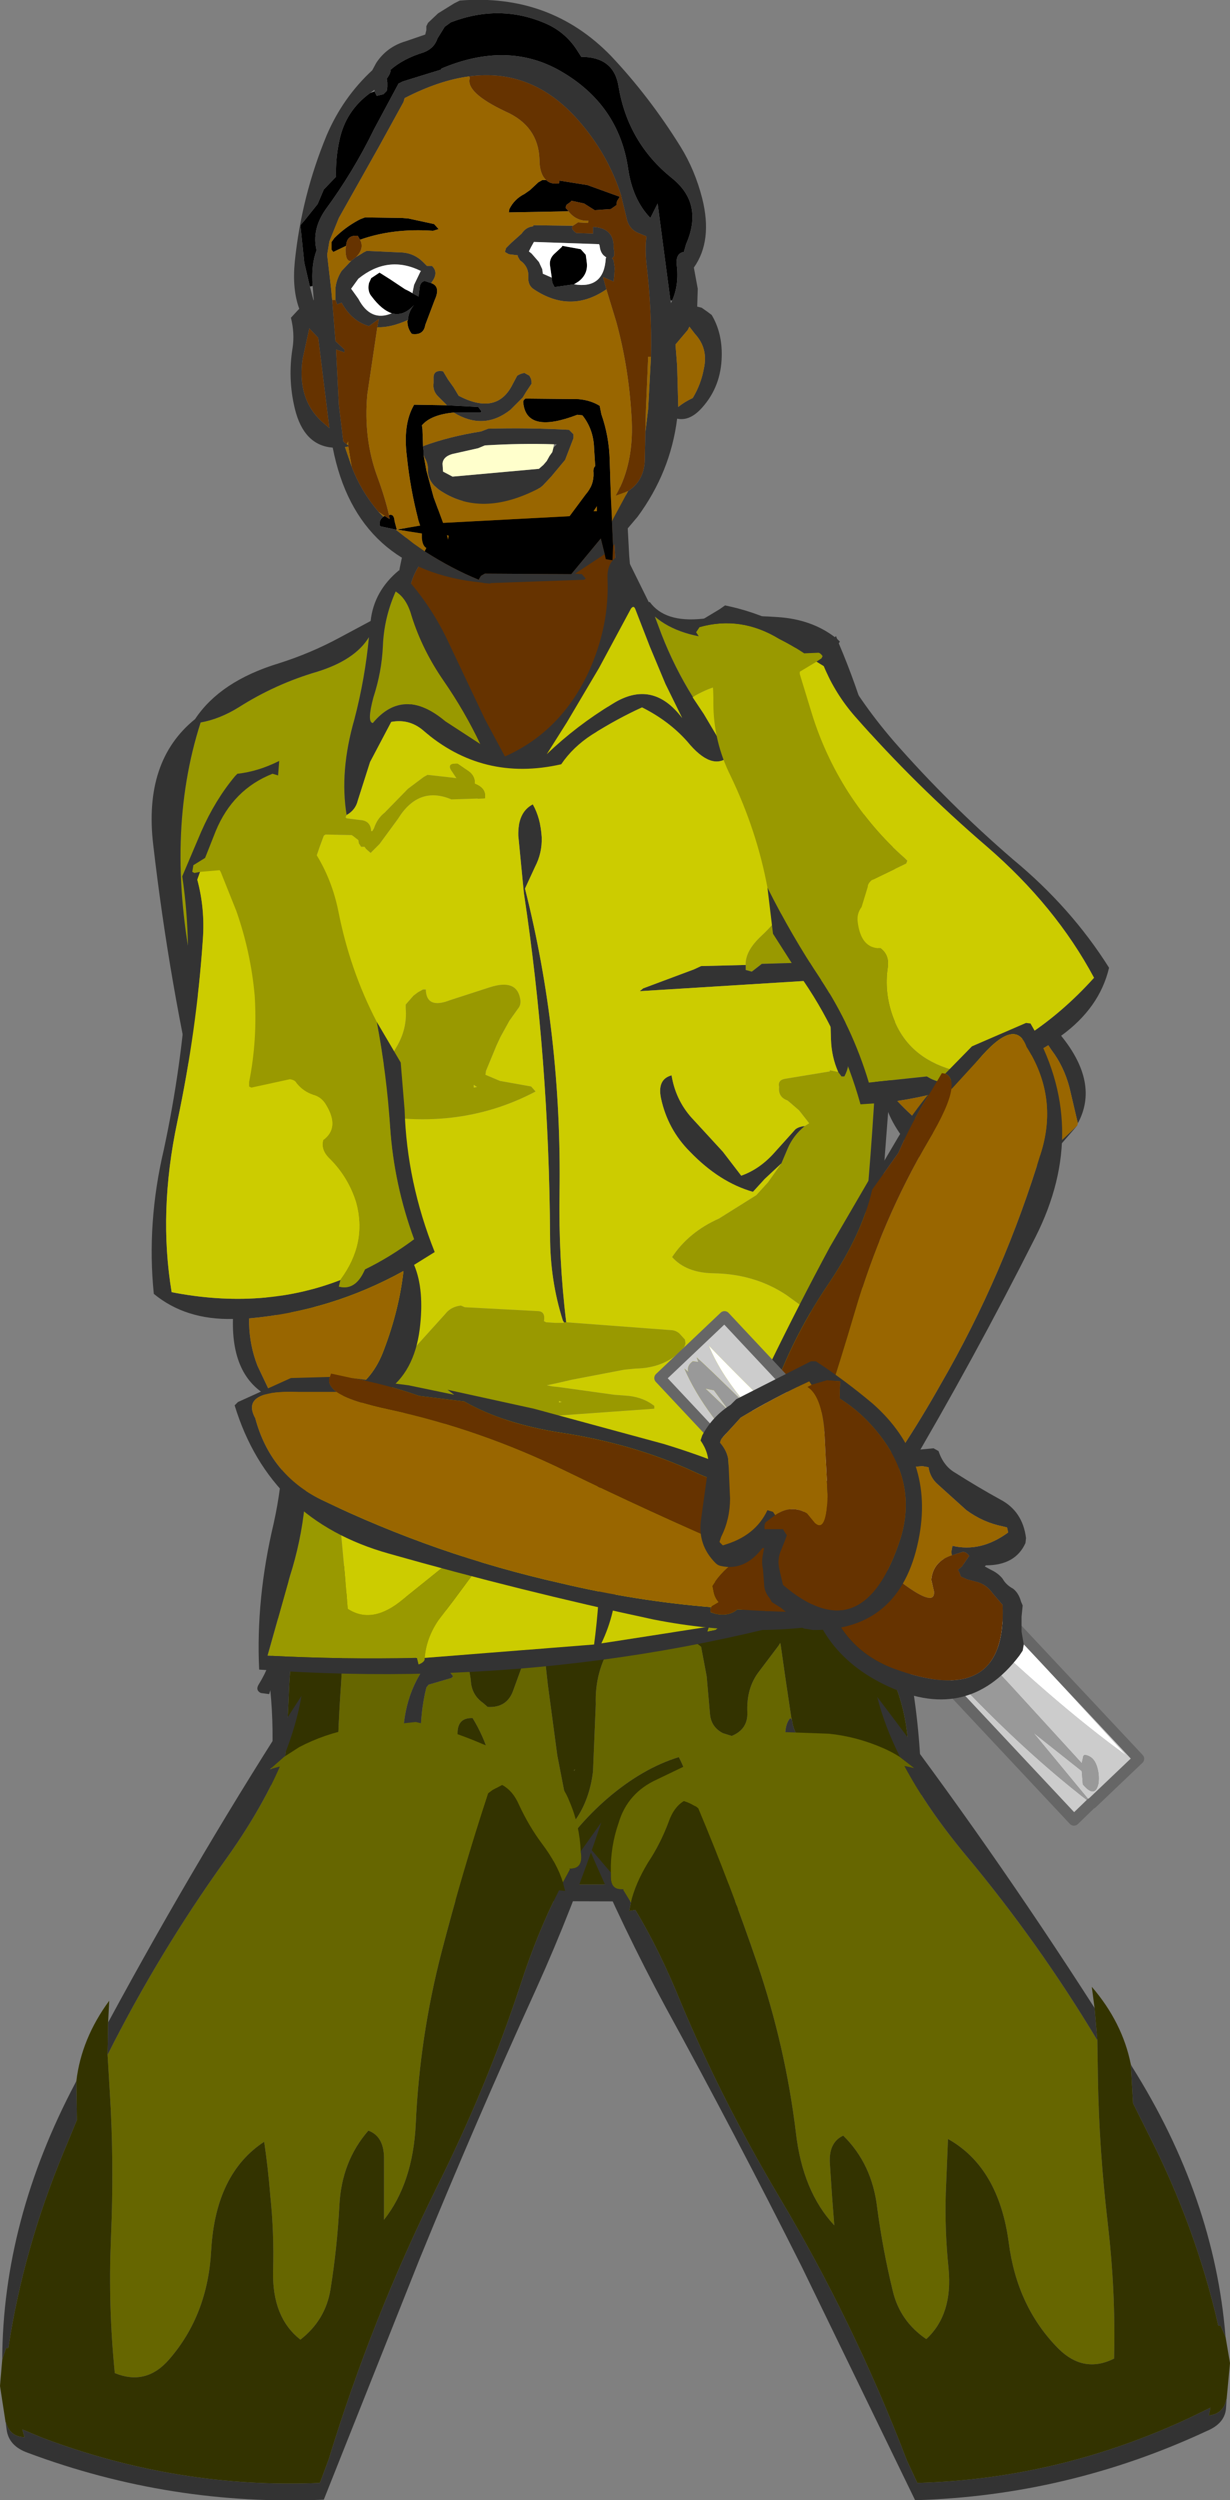 <?xml version="1.0" encoding="UTF-8" standalone="no"?>
<svg xmlns:xlink="http://www.w3.org/1999/xlink" height="224.25px" width="110.35px" xmlns="http://www.w3.org/2000/svg">
  <rect width="100%" height="100%" fill="#808080" stroke="none"/>
  <g transform="matrix(1.0, 0.0, 0.0, 1.0, 46.15, 25.6)">
    <path d="M8.8 19.45 L8.8 19.6 8.95 22.6 9.2 27.1 9.4 30.45 9.35 32.35 5.25 42.05 Q1.3 51.25 -3.95 43.55 -9.15 35.8 -9.2 34.5 L-9.45 32.15 Q-9.8 29.7 -9.45 27.5 -9.1 25.45 -7.75 24.2 -7.05 23.6 -7.35 22.45 -7.7 21.15 -6.05 21.0 L-4.05 20.6 -1.45 19.85 8.8 19.45" fill="#663300" fill-rule="evenodd" stroke="none"/>
    <path d="M10.3 24.25 L10.8 30.25 Q11.0 32.1 10.2 33.7 L5.3 44.75 Q0.5 55.5 -10.4 35.65 L-10.45 35.3 -10.65 29.65 Q-10.7 26.7 -9.95 23.85 -9.6 22.65 -9.65 21.3 L-9.4 21.05 Q-5.7 19.45 -1.8 18.6 L-1.15 18.35 Q4.2 18.15 9.6 18.1 9.75 18.1 9.95 18.25 L10.0 18.65 10.3 24.25 M8.8 19.45 L-1.45 19.85 -4.05 20.6 -6.05 21.0 Q-7.7 21.15 -7.35 22.45 -7.05 23.6 -7.75 24.2 -9.1 25.45 -9.45 27.5 -9.8 29.7 -9.45 32.15 L-9.2 34.5 Q-9.15 35.8 -3.95 43.55 1.3 51.25 5.25 42.05 L9.35 32.35 9.4 30.45 9.2 27.1 8.95 22.6 8.8 19.6 8.8 19.45" fill="#333333" fill-rule="evenodd" stroke="none"/>
    <path d="M-12.55 -17.4 L-12.35 -17.0 -11.75 -17.15 -11.45 -17.45 -11.4 -17.8 -11.4 -18.2 -11.45 -18.55 Q-11.1 -19.0 -11.1 -19.35 -9.95 -20.35 -8.15 -20.9 -7.2 -21.25 -6.9 -22.15 L-6.25 -23.2 -5.7 -23.6 Q-1.25 -25.3 2.9 -23.45 4.55 -22.7 5.55 -21.2 L6.0 -20.5 Q8.95 -20.5 9.35 -17.8 10.2 -12.8 14.1 -9.65 17.0 -7.35 15.4 -3.7 L15.2 -3.0 Q14.5 -2.9 14.55 -1.95 14.8 -0.1 14.15 1.35 L14.0 1.35 12.85 -7.35 12.2 -6.05 Q10.6 -7.7 10.2 -10.5 9.35 -16.25 4.1 -19.25 -0.65 -21.95 -6.55 -19.45 L-6.6 -19.35 -8.55 -18.75 -10.0 -18.3 -10.4 -18.1 -12.6 -14.0 Q-14.45 -10.2 -16.95 -6.8 -18.2 -5.0 -17.75 -3.15 -18.25 -1.85 -18.1 0.05 L-18.35 0.1 -18.85 -2.05 -19.2 -5.4 -18.85 -5.8 -17.65 -7.3 -17.1 -8.6 -16.0 -9.75 Q-16.05 -11.4 -15.7 -13.0 -15.15 -15.65 -12.95 -17.25 L-12.55 -17.4 M2.85 -9.45 Q3.25 -9.05 4.0 -9.15 L4.05 -9.4 6.55 -9.0 9.45 -7.95 9.2 -7.55 9.15 -7.2 8.65 -6.85 7.2 -6.75 6.25 -7.35 5.1 -7.6 5.05 -7.5 4.7 -7.25 Q4.5 -6.95 4.7 -6.85 L4.85 -6.65 -0.5 -6.55 -0.45 -6.85 Q0.0 -7.75 0.9 -8.2 L1.4 -8.55 2.15 -9.25 2.5 -9.45 2.85 -9.45 M3.35 -0.7 L3.2 -1.75 Q3.1 -2.35 3.55 -2.8 L4.25 -3.45 4.3 -3.55 5.95 -3.25 6.4 -2.75 6.45 -2.4 6.5 -2.0 Q6.6 -1.0 5.75 -0.35 L5.35 -0.1 3.6 0.15 3.4 -0.25 3.35 -0.7 M8.85 23.35 L8.8 24.65 8.2 24.55 8.1 24.1 7.75 22.7 5.1 25.9 -2.65 25.85 -3.0 26.05 -3.15 26.3 -3.2 26.4 Q-5.55 25.45 -8.05 23.85 L-7.9 23.55 Q-8.25 23.35 -8.3 22.65 L-8.3 22.25 -10.55 21.9 -10.65 21.9 -12.05 21.6 Q-12.2 21.05 -11.75 20.75 L-11.7 20.7 -11.6 20.7 -11.2 20.95 -11.25 20.6 Q-10.8 20.45 -10.75 21.15 L-10.55 21.9 -8.5 21.55 -8.45 21.55 -8.6 21.1 Q-9.35 18.25 -9.65 15.3 -10.0 12.5 -9.05 10.8 L-9.0 10.7 -6.05 10.75 -3.25 10.9 -2.95 11.3 -3.05 11.4 -5.45 11.4 Q-7.5 11.6 -8.3 12.55 L-8.25 12.9 -8.2 14.4 -8.2 14.45 -8.15 14.8 -8.15 15.2 -7.9 16.6 -7.25 19.0 -6.4 21.3 4.95 20.7 6.4 18.75 Q7.15 17.9 7.1 16.8 7.05 16.4 7.25 16.2 L7.15 14.6 Q7.1 12.9 6.1 11.65 L5.65 11.6 Q1.1 13.35 0.8 10.55 0.75 10.3 1.0 10.15 L5.75 10.2 Q6.85 10.3 7.65 10.8 L7.8 11.55 Q8.5 13.55 8.55 15.7 L8.65 18.9 8.75 20.9 8.75 21.15 8.85 23.35 M7.4 19.8 L7.1 20.25 7.4 20.25 7.4 20.2 7.4 19.8 M-15.1 -3.55 L-16.25 -3.0 -16.4 -3.2 -16.4 -3.55 -16.4 -3.9 -16.15 -4.25 Q-15.2 -5.2 -14.0 -5.85 L-13.8 -5.95 -13.4 -6.1 -10.1 -6.05 -9.5 -6.0 -7.2 -5.5 -6.8 -5.05 -7.3 -4.9 Q-10.9 -5.15 -13.85 -4.1 L-14.05 -4.45 Q-15.05 -4.55 -15.1 -3.55 M-7.45 -0.2 Q-6.6 0.1 -7.15 1.3 L-8.0 3.55 Q-8.15 4.5 -9.2 4.35 -9.6 3.85 -9.6 3.2 L-9.55 3.1 Q-9.5 2.35 -9.0 1.75 -9.95 2.8 -11.0 2.5 -11.9 2.2 -12.8 1.0 -13.2 0.55 -13.05 -0.2 L-12.85 -0.65 -12.1 -1.15 -11.15 -0.55 -9.8 0.35 Q-9.45 0.5 -9.15 0.7 L-8.6 1.0 -8.5 0.2 Q-8.45 -0.3 -8.05 -0.4 L-7.45 -0.2 M-5.9 22.45 L-6.05 22.4 -5.95 22.8 -5.9 22.45" fill="#000000" fill-rule="evenodd" stroke="none"/>
    <path d="M14.15 1.35 Q14.8 -0.1 14.55 -1.95 14.5 -2.9 15.2 -3.0 L15.4 -3.7 Q17.0 -7.35 14.1 -9.65 10.2 -12.8 9.35 -17.8 8.95 -20.5 6.0 -20.5 L5.55 -21.2 Q4.55 -22.7 2.9 -23.45 -1.25 -25.3 -5.7 -23.6 L-6.25 -23.2 -6.9 -22.15 Q-7.2 -21.25 -8.15 -20.9 -9.95 -20.35 -11.1 -19.35 -11.1 -19.0 -11.45 -18.55 L-11.4 -18.2 -11.4 -17.8 -11.45 -17.45 -11.75 -17.15 -12.35 -17.0 -12.55 -17.4 -12.55 -17.55 -12.95 -17.25 Q-15.15 -15.65 -15.7 -13.0 -16.05 -11.4 -16.0 -9.75 L-17.1 -8.6 -17.65 -7.3 -18.85 -5.8 -19.2 -5.4 -18.85 -2.05 -18.35 0.1 -18.05 1.25 -18.0 1.35 -18.0 1.3 -18.1 0.05 Q-18.25 -1.85 -17.75 -3.15 -18.2 -5.0 -16.95 -6.8 -14.45 -10.2 -12.6 -14.0 L-10.4 -18.1 -10.0 -18.3 -8.55 -18.75 -6.6 -19.35 -6.55 -19.45 Q-0.65 -21.95 4.1 -19.25 9.35 -16.25 10.2 -10.5 10.6 -7.7 12.2 -6.05 L12.85 -7.35 14.0 1.35 14.05 1.6 14.15 1.35 M5.25 -5.35 Q5.0 -5.1 5.55 -4.7 L7.05 -4.65 7.05 -5.25 Q8.95 -5.15 8.9 -3.4 L8.95 -3.05 8.95 -2.65 8.8 -2.45 8.75 -2.45 8.9 -2.25 9.0 -1.55 8.95 -0.8 8.9 -0.35 7.95 -0.75 8.25 0.35 Q5.05 2.55 1.75 0.35 1.2 0.0 1.25 -0.75 1.3 -1.7 0.5 -2.25 L0.3 -2.6 0.3 -2.7 -0.5 -2.8 -0.85 -3.0 -0.75 -3.35 -0.3 -3.8 0.65 -4.65 Q1.05 -5.25 1.7 -5.3 L1.7 -5.4 5.25 -5.35 M10.2 18.45 Q11.75 17.45 11.7 15.35 L11.75 13.15 12.0 11.1 12.25 6.45 12.25 6.4 Q12.35 2.3 11.85 -1.9 11.7 -3.3 11.85 -4.4 L11.25 -4.65 Q10.25 -5.0 10.05 -6.1 L9.6 -7.95 9.6 -8.0 Q8.4 -11.8 5.7 -14.85 1.6 -19.5 -4.05 -18.75 -6.75 -18.4 -9.85 -16.8 L-9.95 -16.45 -12.15 -12.45 -15.75 -6.05 -16.6 -3.95 -16.8 -2.75 -16.45 0.25 -16.35 1.3 -16.05 5.0 -15.25 5.75 -15.25 6.0 -16.0 5.75 -15.75 10.7 -15.35 14.0 -15.05 14.25 Q-15.0 14.25 -14.9 14.35 L-14.9 14.45 -15.2 14.5 -14.6 16.25 Q-13.8 18.4 -12.2 20.3 L-11.75 20.75 Q-12.2 21.05 -12.05 21.6 L-10.65 21.9 -9.05 23.15 -8.05 23.85 Q-5.55 25.45 -3.2 26.4 L-3.15 26.4 -3.15 26.3 -3.0 26.05 -2.65 25.85 5.1 25.9 7.75 22.7 8.1 24.1 5.45 25.85 6.05 25.9 6.4 26.3 6.25 26.4 -2.2 26.7 -2.1 26.75 -2.7 26.7 -2.95 26.65 Q-14.15 25.55 -16.3 14.55 -18.9 14.35 -19.7 11.05 -20.35 8.35 -19.9 5.6 -19.7 4.3 -20.05 2.9 L-19.45 2.25 -19.3 2.1 Q-19.95 0.35 -19.7 -2.15 -19.1 -8.0 -16.85 -13.45 -15.4 -16.85 -12.75 -19.3 L-12.4 -19.95 Q-11.45 -21.4 -9.75 -21.9 L-8.0 -22.5 -7.9 -22.9 -7.9 -23.25 -7.75 -23.55 -6.85 -24.4 -5.4 -25.3 -4.9 -25.55 Q3.2 -26.2 8.65 -20.6 12.1 -16.95 14.9 -12.45 16.2 -10.35 16.85 -7.8 17.8 -4.0 16.1 -1.6 L16.45 0.3 16.4 1.9 16.8 2.0 17.3 2.35 17.7 2.65 Q18.65 4.25 18.6 6.35 18.55 9.05 16.85 10.95 15.75 12.2 14.6 11.95 14.0 16.75 11.05 20.75 L8.85 23.35 8.75 21.15 8.85 20.95 10.2 18.45 M5.35 -0.1 Q8.05 0.35 8.2 -2.45 L8.25 -2.5 8.0 -2.7 Q7.7 -3.0 7.65 -3.55 L7.6 -3.7 1.75 -3.9 1.5 -3.45 1.35 -3.15 1.3 -3.05 1.55 -2.85 2.2 -2.1 2.5 -1.45 2.55 -1.05 3.35 -0.7 3.4 -0.25 3.6 0.15 5.35 -0.1 M15.55 4.0 L14.45 5.3 14.6 7.2 14.7 10.9 Q15.25 10.45 16.0 10.1 16.75 8.85 17.0 7.45 17.4 5.65 16.2 4.35 L15.7 3.7 15.55 4.0 M-6.05 10.75 L-6.85 9.95 Q-7.35 9.45 -7.25 8.75 L-7.25 8.35 Q-7.3 7.55 -6.4 7.7 L-5.95 8.45 -5.45 9.15 -5.0 9.9 Q-1.55 11.7 -0.15 8.85 L0.25 8.1 Q0.55 7.9 0.9 7.85 L1.35 8.1 1.5 8.4 1.55 8.8 1.05 9.55 0.75 10.05 0.55 10.25 -0.35 11.15 Q-2.75 13.05 -5.45 11.4 L-3.05 11.4 -2.95 11.3 -3.25 10.9 -6.05 10.75 M-8.2 14.45 L-8.15 14.4 Q-5.85 13.55 -3.0 13.1 L-2.35 12.85 Q1.25 12.75 4.9 12.95 L5.3 13.35 5.3 13.7 4.55 15.65 3.3 17.15 2.55 17.95 2.3 18.15 Q-3.0 20.95 -6.8 18.3 L-7.2 17.95 Q-7.8 17.3 -7.75 16.55 -7.75 15.95 -8.05 15.45 L-8.15 15.2 -8.15 14.8 -8.2 14.45 M3.5 14.55 L3.8 14.25 3.55 14.25 Q0.6 14.15 -2.65 14.35 L-3.25 14.6 -5.25 15.05 Q-6.4 15.25 -6.45 16.0 L-6.4 16.7 -5.55 17.15 2.2 16.45 2.6 16.1 2.9 15.75 3.15 15.3 3.4 14.95 3.5 14.55 M-14.2 -2.55 L-13.7 -2.85 -13.55 -2.95 -13.25 -3.1 -10.0 -2.95 Q-8.95 -2.85 -8.2 -2.1 L-7.85 -1.75 -7.4 -1.75 Q-6.75 -1.15 -7.45 -0.25 L-7.45 -0.2 -8.05 -0.4 Q-8.45 -0.3 -8.5 0.2 L-8.6 1.0 -9.15 0.7 -9.0 -0.05 -8.45 -1.2 -8.35 -1.3 -8.4 -1.3 Q-11.35 -2.75 -14.0 -0.6 L-14.65 0.3 -14.5 0.5 -14.0 1.2 Q-12.9 3.3 -11.0 2.5 -9.95 2.8 -9.0 1.75 -9.5 2.35 -9.55 3.1 -11.1 3.8 -12.3 3.75 L-12.15 3.0 -13.05 3.65 Q-14.6 3.2 -15.5 1.55 L-15.9 1.7 -16.05 1.3 -16.05 0.25 -16.05 0.2 Q-15.95 -0.6 -15.5 -1.3 L-14.65 -2.2 -14.2 -2.55 M-18.4 3.85 L-19.0 6.6 Q-19.5 10.1 -17.35 12.15 L-16.6 12.8 -17.6 4.7 -18.4 3.85" fill="#333333" fill-rule="evenodd" stroke="none"/>
    <path d="M4.85 -6.65 L4.7 -6.85 Q4.5 -6.95 4.7 -7.25 L5.05 -7.5 5.1 -7.6 6.25 -7.35 7.2 -6.75 8.65 -6.85 9.15 -7.2 9.2 -7.55 9.45 -7.95 6.55 -9.0 4.05 -9.4 4.0 -9.15 Q3.25 -9.05 2.85 -9.45 2.25 -10.0 2.25 -11.3 2.15 -14.3 -0.8 -15.6 -4.4 -17.3 -4.0 -18.6 L-4.05 -18.75 Q1.6 -19.5 5.7 -14.85 8.4 -11.8 9.6 -8.0 L9.6 -7.95 10.05 -6.1 Q10.25 -5.0 11.25 -4.65 L11.85 -4.4 Q11.7 -3.3 11.85 -1.9 12.35 2.3 12.25 6.4 L12.0 6.4 11.8 11.1 11.75 13.15 11.7 15.35 Q11.75 17.45 10.2 18.45 L9.1 18.85 Q10.8 15.85 10.5 11.65 10.25 7.35 9.15 3.3 L8.25 0.35 7.95 -0.75 8.9 -0.35 8.95 -0.8 9.0 -1.55 8.9 -2.25 8.75 -2.45 8.8 -2.45 8.95 -2.65 8.95 -3.05 8.9 -3.4 Q8.95 -5.15 7.05 -5.25 L7.05 -4.65 5.55 -4.7 Q5.0 -5.1 5.25 -5.35 L5.7 -5.65 6.6 -5.6 6.65 -5.8 Q5.55 -5.75 4.85 -6.65 M-12.2 20.3 Q-13.8 18.4 -14.6 16.25 L-14.9 14.45 -14.9 14.35 -14.9 14.0 -15.05 14.25 -15.35 14.0 -15.75 10.7 -16.0 5.75 -15.25 6.0 -15.25 5.75 -16.05 5.0 -16.35 1.3 -16.05 1.3 -15.9 1.7 -15.5 1.55 Q-14.6 3.2 -13.05 3.65 L-12.15 3.0 -12.3 3.75 -13.2 9.8 Q-13.55 13.75 -12.3 17.15 -11.6 19.05 -11.25 20.6 L-11.2 20.95 -11.6 20.7 -12.2 20.3 M-13.85 -4.1 Q-13.45 -3.35 -14.15 -2.6 L-14.2 -2.55 -14.65 -2.2 Q-15.15 -2.1 -15.15 -3.25 L-15.1 -3.55 Q-15.05 -4.55 -14.05 -4.45 L-13.85 -4.1 M-18.4 3.85 L-17.6 4.7 -16.6 12.8 -17.35 12.15 Q-19.5 10.1 -19.0 6.6 L-18.4 3.85" fill="#663300" fill-rule="evenodd" stroke="none"/>
    <path d="M2.85 -9.45 L2.5 -9.45 2.15 -9.25 1.4 -8.55 0.9 -8.2 Q0.0 -7.75 -0.45 -6.85 L-0.5 -6.55 4.85 -6.65 Q5.55 -5.75 6.65 -5.8 L6.6 -5.6 5.7 -5.65 5.25 -5.35 1.7 -5.4 1.7 -5.3 Q1.05 -5.25 0.65 -4.65 L-0.3 -3.8 -0.75 -3.35 -0.85 -3.0 -0.5 -2.8 0.3 -2.7 0.3 -2.6 0.5 -2.25 Q1.3 -1.7 1.25 -0.75 1.2 0.0 1.75 0.35 5.05 2.55 8.25 0.35 L9.15 3.3 Q10.25 7.35 10.5 11.65 10.8 15.85 9.1 18.85 L10.2 18.45 8.85 20.95 8.75 21.15 8.75 20.9 8.65 18.9 8.55 15.7 Q8.5 13.55 7.8 11.55 L7.65 10.8 Q6.85 10.3 5.75 10.2 L1.0 10.15 Q0.75 10.3 0.8 10.55 1.1 13.35 5.65 11.6 L6.1 11.65 Q7.1 12.9 7.15 14.6 L7.25 16.2 Q7.05 16.4 7.1 16.8 7.15 17.9 6.4 18.75 L4.95 20.7 -6.4 21.3 -7.25 19.0 -7.9 16.6 -8.15 15.2 -8.05 15.45 Q-7.75 15.95 -7.75 16.55 -7.8 17.3 -7.2 17.95 L-6.8 18.3 Q-3.0 20.95 2.3 18.15 L2.55 17.95 3.3 17.15 4.55 15.65 5.3 13.7 5.3 13.35 4.9 12.95 Q1.25 12.75 -2.35 12.85 L-3.0 13.1 Q-5.85 13.55 -8.15 14.4 L-8.2 14.45 -8.2 14.4 -8.25 12.9 -8.3 12.55 Q-7.5 11.6 -5.45 11.4 -2.75 13.05 -0.35 11.15 L0.55 10.25 0.75 10.05 1.05 9.55 1.55 8.8 1.5 8.4 1.35 8.1 0.9 7.85 Q0.55 7.9 0.25 8.1 L-0.15 8.85 Q-1.55 11.7 -5.0 9.9 L-5.45 9.15 -5.95 8.45 -6.4 7.7 Q-7.3 7.55 -7.25 8.35 L-7.25 8.75 Q-7.35 9.45 -6.85 9.95 L-6.05 10.75 -9.0 10.7 -9.05 10.8 Q-10.0 12.5 -9.65 15.3 -9.35 18.25 -8.6 21.1 L-8.45 21.55 -8.5 21.55 -10.55 21.9 -10.75 21.15 Q-10.8 20.45 -11.25 20.6 -11.6 19.05 -12.3 17.15 -13.55 13.75 -13.2 9.8 L-12.3 3.75 Q-11.1 3.8 -9.55 3.1 L-9.6 3.2 Q-9.6 3.85 -9.2 4.35 -8.15 4.5 -8.0 3.55 L-7.15 1.3 Q-6.6 0.1 -7.45 -0.2 L-7.45 -0.25 Q-6.75 -1.15 -7.4 -1.75 L-7.85 -1.75 -8.2 -2.1 Q-8.95 -2.85 -10.0 -2.95 L-13.25 -3.1 -13.55 -2.95 -13.7 -2.85 -14.2 -2.55 -14.15 -2.6 Q-13.45 -3.35 -13.85 -4.1 -10.9 -5.15 -7.3 -4.9 L-6.8 -5.05 -7.2 -5.5 -9.5 -6.0 -10.1 -6.05 -13.4 -6.1 -13.8 -5.95 -14.0 -5.85 Q-15.2 -5.2 -16.15 -4.25 L-16.4 -3.9 -16.4 -3.55 -16.4 -3.2 -16.25 -3.0 -15.1 -3.55 -15.15 -3.25 Q-15.15 -2.1 -14.65 -2.2 L-15.5 -1.3 Q-15.95 -0.6 -16.05 0.2 L-16.05 0.25 -16.05 1.3 -16.35 1.3 -16.45 0.25 -16.8 -2.75 -16.6 -3.95 -15.75 -6.05 -12.15 -12.45 -9.95 -16.45 -9.85 -16.8 Q-6.75 -18.4 -4.05 -18.75 L-4.0 -18.6 Q-4.4 -17.3 -0.8 -15.6 2.15 -14.3 2.25 -11.3 2.25 -10.0 2.85 -9.45 M11.75 13.15 L11.8 11.1 12.0 6.4 12.25 6.4 12.25 6.45 12.0 11.1 11.75 13.15 M-8.05 23.85 L-9.05 23.15 -10.65 21.9 -10.55 21.9 -8.3 22.25 -8.3 22.65 Q-8.25 23.35 -7.9 23.55 L-8.05 23.85 M-11.75 20.75 L-12.2 20.3 -11.6 20.7 -11.7 20.7 -11.75 20.75 M-14.6 16.25 L-15.2 14.5 -14.9 14.45 -14.6 16.25 M-14.9 14.35 Q-15.0 14.25 -15.05 14.25 L-14.9 14.0 -14.9 14.35 M15.55 4.0 L15.7 3.7 16.2 4.35 Q17.4 5.65 17.0 7.45 16.75 8.85 16.0 10.1 15.25 10.45 14.7 10.9 L14.6 7.2 14.45 5.3 15.55 4.0 M7.4 19.8 L7.4 20.2 7.4 20.25 7.1 20.25 7.4 19.8 M-5.9 22.45 L-5.95 22.8 -6.05 22.4 -5.9 22.45" fill="#996600" fill-rule="evenodd" stroke="none"/>
    <path d="M3.35 -0.7 L2.55 -1.05 2.5 -1.45 2.2 -2.1 1.55 -2.85 1.3 -3.05 1.35 -3.15 1.5 -3.45 1.75 -3.9 7.6 -3.7 7.65 -3.55 Q7.7 -3.0 8.0 -2.7 L8.25 -2.5 8.2 -2.45 Q8.05 0.35 5.35 -0.1 L5.75 -0.35 Q6.6 -1.0 6.5 -2.0 L6.45 -2.4 6.4 -2.75 5.95 -3.25 4.3 -3.55 4.25 -3.45 3.55 -2.8 Q3.1 -2.35 3.2 -1.75 L3.35 -0.7 M-11.0 2.5 Q-12.9 3.3 -14.0 1.2 L-14.5 0.5 -14.65 0.3 -14.0 -0.6 Q-11.35 -2.75 -8.4 -1.3 L-8.45 -1.2 -9.0 -0.05 -9.15 0.7 Q-9.45 0.5 -9.8 0.35 L-11.15 -0.55 -12.1 -1.15 -12.85 -0.65 -13.05 -0.2 Q-13.2 0.55 -12.8 1.0 -11.9 2.2 -11.0 2.5" fill="#ffffff" fill-rule="evenodd" stroke="none"/>
    <path d="M3.5 14.55 L3.4 14.95 3.15 15.3 2.9 15.75 2.6 16.1 2.2 16.45 -5.55 17.15 -6.4 16.7 -6.45 16.0 Q-6.4 15.25 -5.25 15.05 L-3.25 14.6 -2.65 14.35 Q0.6 14.15 3.55 14.25 L3.5 14.55" fill="#ffffcc" fill-rule="evenodd" stroke="none"/>
    <path d="M-9.85 133.25 Q-12.1 134.75 -12.9 137.1 -13.9 139.9 -15.9 140.6 L-15.9 135.1 Q-15.9 130.25 -15.55 125.4 -15.3 121.6 -15.55 118.05 -10.3 116.6 -5.8 119.0 L-5.65 119.25 Q-5.6 120.6 -4.95 121.85 -4.05 123.55 -3.9 125.25 -3.8 126.45 -2.8 127.15 L-2.4 127.5 Q-0.65 127.6 -0.1 126.0 L1.1 122.7 Q1.5 121.7 2.3 120.9 L2.5 121.0 3.0 125.5 3.85 131.85 4.85 137.0 5.5 137.6 Q6.75 135.8 7.05 133.3 L7.3 127.25 Q7.2 124.35 8.7 121.95 L9.1 121.25 Q9.3 121.05 9.55 121.0 13.3 119.85 16.35 121.8 L16.75 122.1 17.25 124.75 17.55 128.15 Q17.65 129.3 18.7 129.85 L19.5 130.1 Q20.95 129.5 20.9 128.0 20.8 125.9 21.85 124.45 L23.7 122.0 23.85 121.75 23.9 122.0 24.35 125.15 24.85 128.5 24.9 128.65 24.75 128.5 Q23.9 129.45 24.65 132.4 25.5 136.05 24.9 139.7 L24.4 143.35 18.55 143.4 17.95 142.5 Q16.5 140.35 16.3 137.65 16.1 134.65 14.75 132.0 11.5 133.0 8.35 135.7 5.45 138.2 3.35 141.6 1.8 141.5 0.7 140.15 L-1.4 137.85 -1.55 135.25 Q-1.75 133.55 -2.25 131.85 -2.8 130.05 -3.75 128.5 -5.1 128.45 -5.1 129.85 L-5.2 133.6 Q-5.5 136.4 -7.9 137.0 L-8.15 137.45 -8.25 137.45 -8.4 130.25 Q-8.45 127.95 -7.9 125.75 L-7.7 125.5 -5.65 124.9 -5.5 124.75 -5.85 124.3 -8.0 123.85 Q-10.3 127.05 -9.95 131.75 L-9.85 133.25 M26.75 131.4 L26.9 131.4 26.75 131.4 M-13.0 116.35 L-13.0 116.45 -15.35 117.15 -15.6 117.25 -15.7 116.35 -13.0 116.35 M5.45 133.1 L5.35 133.25 5.35 133.15 5.45 133.1" fill="#666600" fill-rule="evenodd" stroke="none"/>
    <path d="M24.9 128.65 L24.95 128.95 Q25.25 130.35 26.35 131.25 L26.75 131.4 Q27.35 133.15 27.15 135.3 L26.35 142.8 26.3 143.35 34.85 143.25 Q34.85 138.95 35.25 134.65 35.85 128.65 33.5 124.05 31.85 120.8 31.35 117.35 29.65 116.4 27.6 116.4 7.3 116.3 -13.0 116.35 L-15.7 116.35 -15.75 116.0 -16.0 116.35 -16.9 116.35 -17.5 116.55 -18.85 116.95 -19.65 117.25 -20.2 125.5 Q-20.4 130.55 -20.85 135.6 -21.2 139.25 -20.9 143.1 L-21.15 143.45 -20.9 143.45 -9.85 143.45 -9.95 140.7 -9.8 135.0 -8.5 132.75 Q-8.75 132.55 -8.85 132.6 L-9.85 133.25 -9.95 131.75 Q-10.3 127.05 -8.0 123.85 L-5.85 124.3 -5.5 124.75 -5.65 124.9 -7.7 125.5 -7.9 125.75 Q-8.45 127.95 -8.4 130.25 L-8.25 137.45 -8.25 138.1 Q-8.15 140.85 -8.4 143.45 L-5.2 143.45 Q-5.2 141.1 -6.0 138.85 L-6.2 138.15 Q-5.55 138.0 -5.15 137.25 L-5.0 136.95 Q-4.25 138.65 -3.85 140.6 L-3.45 143.45 3.75 143.45 12.3 143.4 12.3 142.35 12.1 137.9 Q11.9 135.95 13.25 135.5 13.9 137.55 13.75 140.0 L13.75 143.4 16.35 143.4 17.05 144.95 13.9 144.95 Q13.9 146.35 12.6 146.5 L12.4 144.95 -3.35 144.9 -3.35 145.1 -3.5 147.75 Q-4.9 147.2 -5.15 144.9 L-8.55 144.9 -8.75 146.0 -9.4 144.9 -22.4 144.8 -22.65 144.6 -22.6 144.25 Q-22.05 142.25 -22.05 140.1 L-21.8 133.35 Q-21.55 129.45 -21.9 126.0 L-22.0 126.35 -22.75 126.25 Q-23.25 126.0 -22.95 125.5 -21.8 123.65 -21.45 121.55 -21.15 119.75 -21.15 117.85 L-21.15 116.75 -20.6 116.4 -19.9 116.0 -19.1 115.7 -17.15 115.1 -16.5 114.85 Q5.6 114.95 27.7 115.9 33.8 116.15 35.2 122.85 37.35 133.15 36.0 144.75 L35.85 144.85 25.8 144.9 Q25.2 145.95 24.1 146.5 L24.25 144.9 19.65 144.95 18.55 143.4 24.4 143.35 24.9 139.7 Q25.5 136.05 24.65 132.4 23.9 129.45 24.75 128.5 L24.9 128.65" fill="#333333" fill-rule="evenodd" stroke="none"/>
    <path d="M24.9 128.65 L24.85 128.5 24.35 125.15 23.9 122.0 23.85 121.75 23.7 122.0 21.85 124.45 Q20.8 125.9 20.9 128.0 20.95 129.5 19.5 130.1 L18.7 129.85 Q17.65 129.3 17.55 128.15 L17.25 124.75 16.75 122.1 16.35 121.8 Q13.3 119.85 9.55 121.0 9.3 121.05 9.1 121.25 L8.7 121.95 Q7.2 124.35 7.3 127.25 L7.05 133.3 Q6.75 135.8 5.5 137.6 L4.85 137.0 3.85 131.85 3.0 125.5 2.5 121.0 2.3 120.9 Q1.5 121.7 1.1 122.7 L-0.1 126.0 Q-0.65 127.6 -2.4 127.5 L-2.8 127.15 Q-3.8 126.45 -3.9 125.25 -4.05 123.55 -4.95 121.85 -5.6 120.6 -5.65 119.25 L-5.8 119.0 Q-10.3 116.6 -15.55 118.05 -15.3 121.6 -15.55 125.4 -15.9 130.25 -15.9 135.1 L-15.9 140.6 Q-13.9 139.9 -12.9 137.1 -12.1 134.75 -9.85 133.25 L-8.85 132.6 Q-8.75 132.55 -8.5 132.75 L-9.8 135.0 -9.95 140.7 -9.85 143.45 -20.9 143.45 -20.9 143.1 Q-21.2 139.25 -20.85 135.6 -20.4 130.55 -20.2 125.5 L-19.65 117.25 -18.85 116.95 -17.5 116.55 -16.9 116.35 -16.0 116.35 -15.75 116.0 -15.7 116.35 -15.6 117.25 -15.35 117.15 -13.0 116.45 -13.0 116.35 Q7.3 116.3 27.6 116.4 29.65 116.4 31.35 117.35 31.85 120.8 33.5 124.05 35.85 128.65 35.25 134.65 34.85 138.95 34.85 143.25 L26.3 143.35 26.35 142.8 27.15 135.3 Q27.35 133.15 26.75 131.4 L26.35 131.25 Q25.25 130.35 24.95 128.95 L24.9 128.65 M26.75 131.4 L26.9 131.4 26.75 131.4 M-8.25 137.45 L-8.15 137.45 -7.9 137.0 Q-5.5 136.4 -5.2 133.6 L-5.1 129.85 Q-5.1 128.45 -3.75 128.5 -2.8 130.05 -2.25 131.85 -1.75 133.55 -1.55 135.25 L-1.4 137.85 0.7 140.15 Q1.8 141.5 3.35 141.6 5.45 138.2 8.35 135.7 11.5 133.0 14.75 132.0 16.1 134.65 16.3 137.65 16.5 140.35 17.95 142.5 L18.55 143.4 19.65 144.95 20.1 145.5 Q19.6 146.55 18.8 145.6 18.15 144.85 17.1 145.0 L17.05 144.95 16.35 143.4 13.75 143.4 13.75 140.0 Q13.9 137.55 13.25 135.5 11.9 135.95 12.1 137.9 L12.3 142.35 12.3 143.4 3.75 143.45 -3.45 143.45 -3.85 140.6 Q-4.25 138.65 -5.0 136.95 L-5.15 137.25 Q-5.55 138.0 -6.2 138.15 L-6.0 138.85 Q-5.2 141.1 -5.2 143.45 L-8.4 143.45 Q-8.15 140.85 -8.25 138.1 L-8.25 137.45 M5.45 133.1 L5.35 133.15 5.35 133.25 5.45 133.1" fill="#333300" fill-rule="evenodd" stroke="none"/>
    <path d="M16.0 36.95 L16.0 36.9 Q14.35 34.25 13.2 31.3 L12.6 29.7 Q14.8 31.6 19.1 31.75 22.75 31.8 26.2 32.75 27.2 33.0 28.05 32.75 27.75 33.9 28.3 35.6 33.15 49.8 32.65 65.5 32.35 73.85 31.6 82.2 29.9 99.25 35.8 115.55 27.3 118.3 18.75 120.05 L18.05 120.6 17.3 120.75 17.45 120.3 Q17.7 119.25 18.75 117.95 L22.15 113.35 25.1 108.65 24.5 106.75 24.0 105.3 Q23.5 103.9 23.45 102.35 L23.3 99.35 23.25 98.6 24.7 97.0 25.0 96.6 25.45 95.9 26.95 93.55 27.45 92.75 24.4 90.55 Q21.55 88.65 17.8 88.6 15.4 88.55 14.15 87.15 15.65 84.9 18.35 83.7 L21.7 81.6 22.75 80.45 23.95 78.75 24.5 77.45 Q25.0 76.25 26.05 75.4 L26.45 75.15 25.55 74.0 24.8 73.35 24.5 73.1 Q23.65 72.8 23.75 71.9 23.6 71.25 24.35 71.15 L28.3 70.5 28.3 70.4 29.05 70.55 29.35 70.95 29.6 70.95 Q30.15 69.95 29.95 68.65 L29.6 65.0 29.4 61.25 29.35 60.85 Q29.15 60.7 29.0 60.65 L22.25 60.85 22.2 60.85 21.3 61.55 20.75 61.4 20.75 60.95 Q20.7 59.7 22.15 58.35 24.4 56.25 25.4 53.7 L25.65 52.9 25.55 52.65 Q25.1 52.2 24.6 51.9 23.85 51.5 23.25 51.1 L23.0 50.8 Q22.85 48.9 23.5 47.1 25.0 43.0 23.2 38.85 21.15 34.0 16.2 36.8 L16.0 36.95 M-8.05 123.1 L-8.05 123.25 Q-8.1 123.5 -8.6 123.7 L-8.75 123.1 -8.8 123.0 -8.8 123.1 Q-15.4 123.25 -22.15 122.9 L-20.15 115.8 Q-18.15 109.55 -18.8 102.75 L-18.45 102.7 -19.25 95.9 -19.35 94.4 -19.55 92.9 -19.95 92.9 -20.3 90.9 -20.55 91.45 -22.6 85.6 Q-26.25 73.9 -28.8 61.9 -31.4 49.3 -28.15 39.2 -26.45 38.9 -24.75 37.85 -21.45 35.75 -17.7 34.65 -14.3 33.6 -13.05 31.55 -13.4 35.25 -14.35 38.9 -15.7 43.6 -15.05 47.5 L-15.15 47.7 -15.05 47.8 -13.85 47.95 Q-12.9 48.0 -12.85 48.95 L-12.75 48.95 -12.6 48.7 Q-12.3 47.8 -11.65 47.3 L-9.55 45.15 -8.15 44.1 -7.8 43.9 -5.55 44.15 -5.2 44.2 -5.6 43.6 Q-6.15 42.85 -5.1 42.9 L-4.15 43.55 Q-3.55 43.95 -3.55 44.65 L-3.55 44.7 Q-2.5 45.1 -2.65 46.0 L-5.65 46.1 Q-8.6 44.85 -10.45 47.85 L-12.1 50.1 -12.9 50.9 -13.3 50.55 -13.45 50.35 -13.75 50.35 -13.95 50.05 -14.0 49.75 -14.45 49.4 -14.6 49.3 -16.95 49.25 -17.1 49.35 Q-20.2 57.45 -19.95 66.1 -19.55 79.85 -17.75 93.05 -16.0 105.9 -14.95 118.7 -12.75 120.15 -10.0 117.85 L-6.65 115.15 Q-4.8 113.75 -3.25 113.7 -2.9 114.4 -3.35 115.1 L-5.5 118.0 -6.8 119.7 Q-7.9 121.3 -8.05 123.1 M4.65 93.0 L14.0 93.7 Q14.45 93.7 14.8 94.0 L15.3 94.55 15.35 94.9 15.25 95.2 Q13.7 97.1 10.85 97.15 L9.85 97.25 5.15 98.15 3.85 98.45 2.9 98.65 3.4 98.75 3.9 98.8 8.95 99.5 10.25 99.6 Q11.6 99.75 12.55 100.5 L12.55 100.75 -6.35 102.1 Q-8.95 102.1 -10.65 100.55 L-10.95 100.2 -11.15 99.85 Q-11.5 98.2 -10.3 97.2 L-9.9 96.65 -9.0 95.35 -6.2 92.25 Q-5.7 91.6 -4.8 91.5 L-4.45 91.65 2.15 92.0 Q2.8 92.05 2.65 92.9 L2.85 93.0 3.6 93.05 4.4 93.05 4.45 93.0 4.65 93.0 M4.0 100.05 L4.0 100.2 4.25 100.15 4.0 100.05 M-9.2 29.7 Q-8.25 32.7 -6.35 35.45 -4.45 38.2 -3.05 41.15 L-6.2 39.1 Q-9.95 35.95 -12.7 39.25 -13.25 39.2 -12.65 36.95 -11.9 34.65 -11.8 32.35 -11.7 29.8 -10.65 27.45 -9.65 28.05 -9.2 29.7 M-9.05 63.7 L-8.65 63.4 -8.2 63.15 -7.95 63.15 Q-7.9 64.95 -5.75 64.1 L-2.2 62.95 Q0.15 62.2 0.5 63.9 0.65 64.5 0.3 64.9 L-0.45 65.95 -1.25 67.4 -1.6 68.15 -2.55 70.45 -2.6 70.8 -1.3 71.35 1.5 71.85 1.9 72.3 Q-5.3 76.1 -14.15 74.1 L-13.4 72.15 -12.35 70.6 Q-11.3 69.6 -10.6 68.35 -9.6 66.7 -9.75 64.85 L-9.75 64.5 -9.05 63.7 M-11.85 72.6 L-11.85 72.2 -12.05 72.6 -11.85 72.6 M-3.35 71.9 L-3.65 71.7 -3.65 71.95 -3.35 71.9" fill="#999900" fill-rule="evenodd" stroke="none"/>
    <path d="M17.45 120.3 L17.3 120.75 18.05 120.6 18.75 120.05 Q27.3 118.3 35.8 115.55 29.9 99.25 31.6 82.2 32.35 73.85 32.65 65.5 33.15 49.8 28.3 35.6 27.75 33.9 28.05 32.75 27.2 33.0 26.2 32.75 22.75 31.8 19.1 31.75 14.8 31.6 12.6 29.7 L13.2 31.3 Q14.35 34.25 16.0 36.9 L16.0 36.95 17.0 38.45 19.25 42.25 Q17.7 43.6 15.5 40.9 13.85 39.05 11.45 37.85 9.25 38.85 6.95 40.3 5.25 41.4 4.2 42.95 -2.85 44.55 -8.2 39.9 -9.45 38.85 -11.05 39.15 L-12.95 42.75 -14.05 46.2 Q-14.25 47.05 -15.05 47.5 -15.7 43.6 -14.35 38.9 -13.4 35.25 -13.05 31.55 -14.3 33.6 -17.7 34.65 -21.45 35.75 -24.75 37.85 -26.45 38.9 -28.15 39.2 -31.4 49.3 -28.8 61.9 -26.25 73.9 -22.6 85.6 L-20.55 91.45 -20.3 90.9 -19.95 92.9 -19.35 94.4 -19.25 95.9 -19.6 95.25 -19.55 95.9 Q-19.1 99.25 -18.8 102.75 -18.15 109.55 -20.15 115.8 L-22.15 122.9 Q-15.4 123.25 -8.8 123.1 L-8.75 123.1 -8.6 123.7 Q-8.1 123.5 -8.05 123.25 L-8.05 123.1 7.15 121.9 Q8.15 114.3 7.35 106.6 L8.1 109.15 Q10.45 116.3 7.8 121.8 L17.45 120.3 M20.75 60.95 L20.75 61.4 21.3 61.55 22.2 60.85 22.25 60.85 29.0 60.65 Q29.15 60.7 29.35 60.85 L29.4 61.25 29.6 65.0 29.95 68.65 Q30.15 69.95 29.6 70.95 L29.35 70.95 29.05 70.55 Q28.45 69.2 28.4 67.6 L28.3 64.3 28.2 62.4 28.2 62.25 11.25 63.3 11.55 63.05 16.1 61.35 16.75 61.05 20.75 60.95 M26.05 75.4 Q25.0 76.25 24.5 77.45 L23.95 78.75 22.45 80.15 21.4 81.3 Q18.4 80.45 15.75 77.7 13.75 75.7 13.15 72.9 12.8 71.2 14.1 70.85 14.45 73.0 15.85 74.6 L18.7 77.7 20.35 79.85 Q22.05 79.25 23.4 77.7 L25.2 75.7 Q25.5 75.45 26.05 75.4 M12.05 28.4 L12.15 28.4 Q13.5 30.25 16.85 29.9 20.3 29.5 23.65 29.75 26.65 29.95 28.75 31.55 L28.85 31.45 28.95 31.7 29.2 31.95 29.1 32.1 Q35.5 47.15 34.25 64.7 L32.95 81.75 Q32.15 91.55 34.15 100.15 35.95 108.05 37.05 116.2 8.4 126.4 -22.9 124.15 -23.2 117.8 -21.6 111.05 -20.15 104.55 -21.1 97.8 -21.5 95.1 -21.0 93.05 -25.75 84.9 -28.2 74.45 -30.95 62.7 -32.4 50.2 -33.3 42.65 -28.65 38.9 -26.4 35.5 -21.15 33.9 -18.3 33.0 -15.7 31.6 L-12.9 30.1 Q-12.6 27.4 -10.35 25.55 -7.55 28.45 -5.85 32.15 L-2.65 38.9 -0.85 42.25 Q4.1 40.05 6.6 34.8 8.55 30.6 8.35 26.25 8.3 24.45 9.9 24.05 L12.05 28.4 M10.45 29.0 L7.6 34.3 4.7 39.2 2.9 42.05 Q5.55 39.5 8.85 37.5 12.4 35.3 15.05 38.8 L13.55 35.75 12.15 32.4 10.85 29.05 Q10.7 28.65 10.45 29.0 M4.45 93.0 L4.35 92.85 Q3.2 89.25 3.2 85.25 3.1 69.35 0.85 54.5 L0.35 49.35 Q0.3 47.25 1.65 46.55 2.35 47.8 2.45 49.5 2.5 50.9 1.85 52.15 L0.95 54.1 Q4.25 67.15 4.05 81.3 3.95 87.3 4.65 93.0 L4.45 93.0 M-9.2 29.7 Q-9.65 28.05 -10.65 27.45 -11.7 29.8 -11.8 32.35 -11.9 34.65 -12.65 36.95 -13.25 39.2 -12.7 39.25 -9.95 35.95 -6.2 39.1 L-3.05 41.15 Q-4.45 38.2 -6.35 35.45 -8.25 32.7 -9.2 29.7" fill="#333333" fill-rule="evenodd" stroke="none"/>
    <path d="M16.0 36.95 L16.2 36.8 Q21.15 34.0 23.2 38.85 25.0 43.0 23.5 47.1 22.85 48.9 23.0 50.8 L23.25 51.1 Q23.85 51.5 24.6 51.9 25.1 52.2 25.55 52.65 L25.65 52.9 25.4 53.7 Q24.4 56.25 22.15 58.35 20.7 59.7 20.75 60.95 L16.75 61.05 16.1 61.35 11.55 63.05 11.25 63.3 28.2 62.25 28.2 62.4 28.3 64.3 28.4 67.6 Q28.45 69.2 29.05 70.55 L28.3 70.4 28.3 70.5 24.35 71.15 Q23.6 71.25 23.75 71.9 23.65 72.8 24.5 73.1 L24.8 73.35 25.55 74.0 26.45 75.15 26.05 75.4 Q25.5 75.45 25.2 75.7 L23.4 77.7 Q22.05 79.25 20.35 79.85 L18.7 77.7 15.85 74.6 Q14.45 73.0 14.1 70.85 12.8 71.2 13.15 72.9 13.75 75.7 15.75 77.7 18.4 80.45 21.4 81.3 L22.45 80.15 23.95 78.75 22.75 80.45 21.7 81.6 18.35 83.7 Q15.65 84.9 14.15 87.15 15.4 88.55 17.8 88.6 21.55 88.65 24.4 90.55 L27.45 92.75 26.95 93.55 25.45 95.9 25.0 96.6 24.7 97.0 23.25 98.6 23.3 99.35 23.45 102.35 Q23.5 103.9 24.0 105.3 L24.5 106.75 25.1 108.65 22.15 113.35 18.75 117.95 Q17.7 119.25 17.45 120.3 L7.8 121.8 Q10.45 116.3 8.1 109.15 L7.35 106.6 Q8.15 114.3 7.15 121.9 L-8.05 123.1 Q-7.9 121.3 -6.8 119.7 L-5.5 118.0 -3.35 115.1 Q-2.9 114.4 -3.25 113.7 -4.8 113.75 -6.65 115.15 L-10.0 117.85 Q-12.75 120.15 -14.95 118.7 -16.0 105.9 -17.75 93.05 -19.55 79.85 -19.95 66.1 -20.2 57.45 -17.1 49.35 L-16.95 49.25 -14.6 49.3 -14.45 49.4 -14.0 49.75 -13.95 50.05 -13.75 50.35 -13.45 50.35 -13.3 50.55 -12.9 50.9 -12.1 50.1 -10.45 47.85 Q-8.6 44.85 -5.65 46.1 L-2.65 46.0 Q-2.5 45.1 -3.55 44.7 L-3.55 44.65 Q-3.55 43.95 -4.15 43.55 L-5.1 42.9 Q-6.15 42.85 -5.6 43.6 L-5.2 44.2 -5.55 44.15 -7.8 43.9 -8.15 44.1 -9.55 45.15 -11.65 47.3 Q-12.3 47.8 -12.6 48.7 L-12.75 48.95 -12.85 48.95 Q-12.9 48.0 -13.85 47.95 L-15.05 47.8 -15.15 47.7 -15.05 47.5 Q-14.25 47.05 -14.05 46.2 L-12.95 42.75 -11.05 39.15 Q-9.45 38.85 -8.2 39.9 -2.85 44.55 4.2 42.95 5.25 41.4 6.95 40.3 9.25 38.85 11.45 37.85 13.85 39.05 15.5 40.9 17.7 43.6 19.25 42.25 L17.0 38.45 16.0 36.95 M22.2 60.85 L22.25 60.85 22.2 60.85 M-8.75 123.1 L-8.8 123.1 -8.8 123.0 -8.75 123.1 M-18.8 102.75 Q-19.1 99.25 -19.55 95.9 L-19.6 95.25 -19.25 95.9 -18.45 102.7 -18.8 102.75 M-19.35 94.4 L-19.95 92.9 -19.55 92.9 -19.35 94.4 M10.45 29.0 Q10.7 28.65 10.85 29.05 L12.15 32.4 13.55 35.75 15.05 38.8 Q12.4 35.3 8.85 37.5 5.55 39.5 2.9 42.05 L4.7 39.2 7.6 34.3 10.45 29.0 M4.65 93.0 Q3.95 87.3 4.05 81.3 4.25 67.15 0.95 54.1 L1.85 52.15 Q2.5 50.9 2.45 49.5 2.35 47.8 1.65 46.55 0.3 47.25 0.35 49.35 L0.85 54.5 Q3.1 69.35 3.2 85.25 3.2 89.25 4.35 92.85 L4.45 93.0 4.4 93.05 3.6 93.05 2.85 93.0 2.65 92.9 Q2.8 92.05 2.15 92.0 L-4.45 91.65 -4.8 91.5 Q-5.7 91.6 -6.2 92.25 L-9.0 95.35 -9.9 96.65 -10.3 97.2 Q-11.5 98.2 -11.15 99.85 L-10.95 100.2 -10.65 100.55 Q-8.95 102.1 -6.35 102.1 L12.55 100.75 12.55 100.5 Q11.6 99.75 10.25 99.6 L8.95 99.5 3.9 98.8 3.4 98.75 2.9 98.65 3.85 98.45 5.15 98.15 9.85 97.25 10.85 97.15 Q13.7 97.1 15.25 95.2 L15.35 94.9 15.3 94.55 14.8 94.0 Q14.45 93.7 14.0 93.7 L4.65 93.0 M4.0 100.05 L4.25 100.15 4.0 100.2 4.0 100.05 M-9.05 63.7 L-9.75 64.5 -9.75 64.85 Q-9.6 66.7 -10.6 68.35 -11.3 69.6 -12.35 70.6 L-13.4 72.15 -14.15 74.1 Q-5.3 76.1 1.9 72.3 L1.5 71.85 -1.3 71.35 -2.6 70.8 -2.55 70.45 -1.6 68.15 -1.25 67.4 -0.45 65.95 0.3 64.9 Q0.65 64.5 0.5 63.9 0.15 62.2 -2.2 62.95 L-5.75 64.1 Q-7.9 64.95 -7.95 63.15 L-8.2 63.15 -8.65 63.4 -9.05 63.7 M-11.85 72.6 L-12.05 72.6 -11.85 72.2 -11.85 72.6 M-3.35 71.9 L-3.65 71.95 -3.65 71.7 -3.35 71.9" fill="#cccc00" fill-rule="evenodd" stroke="none"/>
    <path d="M8.65 142.35 Q8.6 140.05 9.35 137.9 10.15 135.2 12.8 134.0 L16.65 132.15 Q19.55 130.65 22.55 129.7 L28.2 129.9 Q30.7 130.15 33.1 131.2 33.9 131.55 34.6 132.0 L35.9 133.0 35.0 132.8 Q37.05 136.65 40.5 140.8 47.05 148.65 52.3 157.4 L52.35 160.75 Q52.45 167.15 53.25 173.95 53.95 179.95 53.8 185.95 51.1 187.3 48.85 185.1 45.1 181.35 44.35 175.55 43.45 168.8 38.9 166.25 L38.7 171.15 Q38.6 174.45 38.95 177.85 39.35 182.0 36.95 184.2 34.6 182.6 33.95 179.9 33.05 176.2 32.55 172.45 32.1 168.5 29.5 165.95 28.2 166.55 28.3 168.4 L28.5 171.4 28.7 174.0 Q25.85 170.95 25.25 165.65 24.3 157.9 21.8 150.55 19.4 143.5 16.5 136.6 16.3 136.4 16.1 136.35 15.7 136.1 15.2 135.95 14.3 136.5 13.85 137.8 13.1 139.8 12.0 141.45 10.85 143.35 10.45 145.05 L9.75 143.9 9.8 143.85 9.65 143.85 Q8.65 143.9 8.65 142.75 L8.65 142.35" fill="#666600" fill-rule="evenodd" stroke="none"/>
    <path d="M34.6 132.0 Q33.2 129.2 32.55 126.6 42.65 139.85 52.05 154.5 L52.3 157.4 Q47.05 148.65 40.5 140.8 37.05 136.65 35.0 132.8 L35.9 133.0 34.6 132.0 M55.3 159.55 L55.4 159.75 Q62.8 171.5 63.8 184.0 L63.35 183.0 63.15 183.0 Q61.15 174.2 56.9 165.85 L55.5 163.05 55.3 159.55 M63.9 189.55 L63.9 189.5 63.85 190.3 Q63.8 191.75 62.1 192.45 49.65 198.25 35.95 198.65 L25.8 177.75 Q19.8 165.8 13.55 154.4 9.75 147.35 6.6 139.95 L8.65 142.35 8.65 142.75 Q8.65 143.9 9.65 143.85 L9.75 143.9 10.45 145.05 10.3 145.8 10.85 145.7 Q13.05 149.35 14.95 154.05 18.6 162.75 23.7 171.35 30.5 182.75 35.2 195.05 L36.15 197.1 Q48.9 196.75 60.7 191.2 L62.45 190.35 62.3 191.05 Q63.6 190.9 63.85 189.65 L63.9 189.55" fill="#333333" fill-rule="evenodd" stroke="none"/>
    <path d="M52.05 154.5 L51.8 152.6 Q54.55 155.8 55.3 159.55 L55.5 163.05 56.9 165.85 Q61.15 174.2 63.15 183.0 L63.35 183.0 63.8 184.0 64.2 186.35 63.9 189.55 63.85 189.65 Q63.6 190.9 62.3 191.05 L62.45 190.35 60.7 191.2 Q48.9 196.75 36.15 197.1 L35.2 195.05 Q30.5 182.75 23.7 171.35 18.6 162.75 14.95 154.05 13.05 149.35 10.85 145.7 L10.3 145.8 10.45 145.05 Q10.85 143.35 12.0 141.45 13.1 139.8 13.85 137.8 14.3 136.5 15.2 135.95 15.7 136.1 16.1 136.35 16.3 136.4 16.5 136.6 19.4 143.5 21.8 150.55 24.3 157.9 25.25 165.65 25.85 170.95 28.7 174.0 L28.5 171.4 28.3 168.4 Q28.2 166.55 29.5 165.95 32.1 168.5 32.55 172.45 33.05 176.2 33.95 179.9 34.6 182.6 36.95 184.2 39.35 182.0 38.95 177.85 38.6 174.45 38.7 171.15 L38.9 166.25 Q43.45 168.8 44.35 175.55 45.1 181.35 48.85 185.1 51.1 187.3 53.8 185.95 53.95 179.95 53.25 173.95 52.45 167.15 52.35 160.75 L52.3 157.4 52.05 154.5" fill="#333300" fill-rule="evenodd" stroke="none"/>
    <path d="M5.95 140.45 Q5.85 138.1 4.95 136.0 3.95 133.4 1.15 132.4 L-2.8 130.85 Q-5.8 129.55 -8.85 128.85 L-14.5 129.45 Q-17.0 129.9 -19.3 131.1 L-20.7 132.0 -21.95 133.1 -21.05 132.85 Q-22.8 136.85 -25.95 141.25 -31.9 149.55 -36.5 158.7 L-36.3 162.05 Q-35.9 168.4 -36.2 175.25 -36.45 181.3 -35.85 187.25 -33.05 188.4 -31.0 186.05 -27.5 182.05 -27.2 176.2 -26.8 169.35 -22.45 166.5 -22.1 168.85 -21.9 171.35 -21.55 174.7 -21.65 178.1 -21.75 182.25 -19.2 184.25 -16.95 182.5 -16.5 179.75 -15.9 176.0 -15.7 172.2 -15.5 168.25 -13.1 165.5 -11.75 166.0 -11.7 167.85 L-11.7 170.85 -11.7 173.5 Q-9.1 170.2 -8.85 164.9 -8.5 157.1 -6.55 149.55 -4.7 142.4 -2.35 135.25 L-1.95 134.95 -1.1 134.5 Q-0.15 135.0 0.4 136.25 1.3 138.2 2.5 139.8 3.85 141.6 4.35 143.25 L5.0 142.05 4.9 142.0 5.05 142.0 Q6.05 142.0 6.0 140.85 L5.95 140.45" fill="#666600" fill-rule="evenodd" stroke="none"/>
    <path d="M-20.7 132.0 Q-19.55 129.15 -19.1 126.5 -28.15 140.45 -36.45 155.8 L-36.5 158.7 Q-31.9 149.55 -25.95 141.25 -22.8 136.85 -21.05 132.85 L-21.95 133.1 -20.7 132.0 M-39.3 161.05 L-39.4 161.25 Q-45.9 173.55 -45.95 186.05 L-45.6 185.0 -45.4 185.0 Q-44.05 176.1 -40.45 167.45 L-39.25 164.55 -39.3 161.05 M-45.65 191.65 L-45.65 191.6 -45.55 192.35 Q-45.35 193.8 -43.65 194.4 -30.8 199.2 -17.1 198.6 L-8.5 177.0 Q-3.45 164.65 1.95 152.8 5.25 145.5 7.8 137.85 L5.95 140.45 6.0 140.85 Q6.05 142.0 5.05 142.0 L5.0 142.05 4.35 143.25 4.55 144.0 4.0 143.95 Q2.05 147.75 0.5 152.55 -2.45 161.5 -6.9 170.45 -12.8 182.35 -16.65 194.95 L-17.45 197.1 Q-30.15 197.65 -42.35 193.05 L-44.15 192.3 -43.95 193.0 Q-45.25 192.95 -45.6 191.7 L-45.65 191.65" fill="#333333" fill-rule="evenodd" stroke="none"/>
    <path d="M-36.45 155.8 L-36.35 153.85 Q-38.85 157.25 -39.3 161.05 L-39.25 164.55 -40.45 167.45 Q-44.05 176.1 -45.4 185.0 L-45.6 185.0 -45.95 186.05 -46.15 188.4 -45.65 191.65 -45.6 191.7 Q-45.25 192.95 -43.95 193.0 L-44.15 192.3 -42.35 193.05 Q-30.15 197.65 -17.45 197.1 L-16.65 194.95 Q-12.8 182.35 -6.9 170.45 -2.45 161.5 0.5 152.55 2.05 147.75 4.0 143.95 L4.55 144.0 4.35 143.25 Q3.85 141.6 2.5 139.8 1.3 138.2 0.4 136.25 -0.15 135.0 -1.1 134.5 L-1.95 134.95 -2.35 135.25 Q-4.7 142.4 -6.55 149.55 -8.5 157.1 -8.85 164.9 -9.1 170.2 -11.7 173.5 L-11.7 170.85 -11.7 167.85 Q-11.75 166.0 -13.1 165.5 -15.5 168.25 -15.7 172.2 -15.9 176.0 -16.5 179.75 -16.95 182.5 -19.2 184.25 -21.75 182.25 -21.65 178.1 -21.55 174.7 -21.9 171.35 -22.1 168.85 -22.45 166.5 -26.8 169.35 -27.2 176.2 -27.5 182.05 -31.0 186.05 -33.05 188.4 -35.85 187.25 -36.45 181.3 -36.2 175.25 -35.9 168.4 -36.3 162.05 L-36.5 158.7 -36.45 155.8" fill="#333300" fill-rule="evenodd" stroke="none"/>
    <path d="M16.3 31.1 L16.6 30.65 Q20.3 29.6 23.75 31.7 24.95 32.3 26.0 33.0 L27.2 32.95 Q27.4 32.9 27.65 33.25 L27.55 33.45 27.1 33.75 25.6 34.65 25.6 34.85 26.7 38.45 Q27.85 42.15 29.95 45.45 32.15 48.85 35.0 51.35 L35.25 51.6 35.15 51.85 32.05 53.35 Q31.7 53.65 31.7 53.95 L31.15 55.75 Q30.7 56.35 30.8 57.1 31.1 59.5 32.85 59.45 33.65 60.05 33.5 61.15 33.15 63.45 34.0 65.7 35.3 69.2 39.25 70.35 L39.35 70.4 39.75 70.8 Q38.9 71.9 37.35 71.15 L37.0 70.95 31.8 71.5 Q30.3 66.5 27.45 62.2 24.85 58.3 22.7 54.0 21.75 48.9 19.4 44.0 17.85 40.9 17.85 37.45 17.9 33.45 16.3 31.1" fill="#999900" fill-rule="evenodd" stroke="none"/>
    <path d="M27.1 33.75 L27.55 33.45 27.65 33.25 Q27.4 32.9 27.2 32.95 L26.0 33.0 Q24.95 32.3 23.75 31.7 20.3 29.6 16.6 30.65 L16.3 31.1 15.9 30.55 18.4 29.05 18.9 28.7 19.35 28.8 Q22.05 29.4 24.9 30.9 L28.6 33.0 Q30.85 37.2 34.05 40.9 38.95 46.5 44.75 51.5 49.95 55.8 53.35 61.2 52.5 64.8 49.05 67.3 52.5 71.55 50.55 75.15 L49.8 71.95 Q49.3 70.05 48.2 68.6 L47.9 68.15 Q41.6 72.05 34.35 73.15 36.8 75.75 40.0 77.7 44.8 80.7 49.5 76.3 L50.5 75.35 48.5 77.65 Q41.8 83.65 36.35 78.2 33.85 75.6 33.25 73.3 L31.05 73.45 Q29.25 67.0 25.5 61.75 L23.2 58.15 22.7 54.0 Q24.85 58.3 27.45 62.2 30.3 66.5 31.8 71.5 L37.0 70.95 37.35 71.15 Q38.9 71.9 39.75 70.8 L39.35 70.4 Q46.45 68.25 52.0 62.1 48.55 55.65 42.35 50.3 35.95 44.8 30.55 38.65 28.8 36.65 27.75 34.15 L27.1 33.75" fill="#333333" fill-rule="evenodd" stroke="none"/>
    <path d="M27.1 33.75 L27.75 34.15 Q28.8 36.65 30.55 38.65 35.95 44.8 42.35 50.3 48.55 55.65 52.0 62.1 46.45 68.25 39.35 70.4 L39.25 70.35 Q35.3 69.2 34.0 65.7 33.15 63.45 33.5 61.15 33.65 60.05 32.85 59.45 31.1 59.5 30.8 57.1 30.7 56.35 31.15 55.75 L31.7 53.95 Q31.7 53.65 32.05 53.35 L35.15 51.85 35.25 51.6 35.0 51.35 Q32.15 48.85 29.95 45.45 27.85 42.15 26.7 38.45 L25.6 34.85 25.6 34.65 27.1 33.75" fill="#cccc00" fill-rule="evenodd" stroke="none"/>
    <path d="M50.5 75.35 L49.5 76.3 Q44.8 80.7 40.0 77.7 36.8 75.75 34.35 73.15 41.6 72.05 47.9 68.15 L48.2 68.6 Q49.3 70.05 49.8 71.95 L50.55 75.15 50.5 75.35" fill="#996600" fill-rule="evenodd" stroke="none"/>
    <path d="M38.65 70.7 L41.05 68.25 45.9 66.15 46.3 66.2 Q51.75 75.45 46.75 85.35 41.2 96.35 35.0 106.85 29.85 115.4 22.45 120.4 L22.05 120.15 18.75 117.25 Q17.45 115.75 16.75 113.55 16.5 112.7 17.0 111.85 L19.0 107.0 18.9 107.15 Q20.4 101.85 22.85 96.9 25.5 91.45 28.3 86.25 L32.35 79.3 32.25 80.1 34.4 76.45 Q35.7 74.25 37.4 72.25 35.7 74.9 34.45 77.8 L32.1 81.1 Q31.2 85.05 28.25 89.45 24.55 94.9 22.8 100.6 21.7 104.2 19.75 106.35 L19.25 108.0 Q17.25 115.25 22.8 119.1 26.25 115.65 29.2 111.85 30.25 111.7 30.85 110.6 L31.05 110.2 Q30.9 110.0 30.75 109.95 34.85 104.6 38.25 98.55 43.95 88.7 47.3 77.6 48.75 72.7 45.95 68.3 44.95 65.5 41.55 69.55 L41.35 69.75 39.2 72.1 Q39.35 71.0 38.65 70.7" fill="#333333" fill-rule="evenodd" stroke="none"/>
    <path d="M39.2 72.1 L41.35 69.75 41.55 69.55 Q44.95 65.5 45.95 68.3 48.75 72.7 47.3 77.6 43.95 88.7 38.25 98.55 34.85 104.6 30.75 109.95 L30.6 109.95 29.9 110.1 29.55 109.1 29.25 108.7 25.75 108.85 Q25.6 108.95 25.35 108.65 L25.35 108.05 Q28.15 100.2 30.55 92.05 32.95 83.85 37.15 76.7 39.0 73.6 39.2 72.1" fill="#996600" fill-rule="evenodd" stroke="none"/>
    <path d="M38.65 70.7 Q39.35 71.0 39.2 72.1 39.0 73.6 37.15 76.7 32.95 83.85 30.55 92.05 28.15 100.2 25.35 108.05 L25.35 108.65 Q25.6 108.95 25.75 108.85 L29.25 108.7 29.55 109.1 29.9 110.1 30.6 109.95 30.75 109.95 Q30.9 110.0 31.05 110.2 L30.85 110.6 Q30.25 111.7 29.2 111.85 26.25 115.65 22.8 119.1 17.25 115.25 19.25 108.0 L19.75 106.35 Q21.7 104.2 22.8 100.6 24.55 94.9 28.25 89.45 31.2 85.05 32.1 81.1 L34.45 77.8 Q35.7 74.9 37.4 72.25 L38.35 70.65 38.65 70.7" fill="#663300" fill-rule="evenodd" stroke="none"/>
    <path d="M-12.35 66.05 Q-11.45 70.8 -11.15 75.5 -10.8 80.65 -9.0 85.55 -11.15 87.15 -13.4 88.25 L-13.6 88.65 Q-14.4 90.15 -15.75 89.8 L-15.6 89.2 -15.6 89.15 Q-13.2 85.9 -14.2 82.25 -14.9 80.0 -16.55 78.35 -17.4 77.55 -17.15 76.65 -15.65 75.55 -16.9 73.5 -17.3 72.8 -18.05 72.6 -18.95 72.3 -19.55 71.55 -19.7 71.25 -20.15 71.2 L-23.6 71.95 -23.8 71.85 -23.8 71.45 Q-23.05 67.7 -23.3 63.7 -23.65 59.8 -24.95 56.1 L-26.35 52.6 -26.45 52.45 -28.2 52.6 -28.7 52.7 -28.9 52.6 -28.8 52.0 -27.75 51.35 -26.8 48.95 Q-25.25 45.2 -21.7 43.8 L-21.2 43.95 Q-21.0 46.8 -18.55 49.9 -16.5 52.65 -15.8 56.1 -14.75 61.45 -12.35 66.05" fill="#999900" fill-rule="evenodd" stroke="none"/>
    <path d="M-21.65 99.85 Q-25.4 98.15 -25.25 92.7 -29.5 92.8 -32.35 90.45 -33.0 84.1 -31.45 77.5 -29.85 70.05 -29.35 62.55 -29.1 57.7 -29.8 53.0 L-28.1 49.0 Q-26.85 46.15 -25.05 44.0 L-24.85 43.8 Q-23.0 43.6 -21.1 42.65 L-21.2 43.95 -21.7 43.8 Q-25.25 45.2 -26.8 48.95 L-27.75 51.35 -28.8 52.0 -28.9 52.6 -28.7 52.7 -28.2 52.6 -28.45 53.3 Q-27.75 55.9 -27.95 58.65 -28.5 66.8 -30.25 75.05 -31.95 83.1 -30.75 90.3 -22.55 91.9 -15.6 89.2 L-15.75 89.8 Q-14.4 90.15 -13.6 88.65 L-13.4 88.25 Q-11.15 87.15 -9.0 85.55 -10.8 80.65 -11.15 75.5 -11.45 70.8 -12.35 66.05 L-10.2 69.7 -9.85 73.95 Q-9.65 80.45 -7.15 86.7 L-9.0 87.85 Q-8.05 90.1 -8.5 93.65 -9.5 101.3 -18.55 100.6 L-21.4 99.9 -20.15 100.1 Q-13.65 100.8 -11.7 95.45 -10.35 91.9 -9.95 88.4 -16.45 92.0 -23.8 92.65 L-23.8 93.15 Q-23.75 95.1 -23.05 96.9 L-21.65 99.85" fill="#333333" fill-rule="evenodd" stroke="none"/>
    <path d="M-15.6 89.2 Q-22.55 91.9 -30.75 90.3 -31.95 83.1 -30.25 75.05 -28.5 66.8 -27.95 58.65 -27.75 55.9 -28.45 53.3 L-28.2 52.6 -26.45 52.45 -26.35 52.6 -24.95 56.1 Q-23.65 59.8 -23.3 63.7 -23.05 67.7 -23.8 71.45 L-23.8 71.85 -23.6 71.95 -20.15 71.2 Q-19.7 71.25 -19.55 71.55 -18.95 72.3 -18.05 72.6 -17.3 72.8 -16.9 73.5 -15.65 75.55 -17.15 76.65 -17.4 77.55 -16.55 78.35 -14.9 80.0 -14.2 82.25 -13.2 85.9 -15.6 89.15 L-15.6 89.2" fill="#cccc00" fill-rule="evenodd" stroke="none"/>
    <path d="M-21.65 99.85 L-23.05 96.9 Q-23.75 95.1 -23.8 93.15 L-23.8 92.65 Q-16.45 92.0 -9.95 88.4 -10.35 91.9 -11.7 95.45 -13.65 100.8 -20.15 100.1 L-21.4 99.9 -21.65 99.85" fill="#996600" fill-rule="evenodd" stroke="none"/>
    <path d="M-14.6 98.0 Q-11.55 98.55 -8.55 99.6 L-4.5 100.1 Q-1.0 102.1 4.15 102.9 10.7 103.9 16.1 106.4 19.5 108.0 22.4 108.05 L23.95 108.8 Q30.65 112.25 29.7 118.95 24.9 119.1 20.0 118.75 19.25 119.4 18.05 119.15 L17.6 119.0 Q17.55 118.7 17.65 118.55 10.9 118.0 4.15 116.4 -7.0 113.9 -17.35 108.9 -21.9 106.65 -23.25 101.6 -24.65 99.05 -19.4 99.25 L-19.15 99.25 -15.95 99.25 Q-16.85 98.55 -16.55 97.9 L-20.05 98.0 -24.8 100.15 -25.1 100.45 Q-21.95 110.75 -11.25 113.75 0.55 117.1 12.45 119.65 22.3 121.6 30.85 119.55 L31.05 119.05 31.05 114.7 Q30.9 112.75 29.75 110.75 29.25 109.95 28.3 109.75 L23.35 108.0 23.6 107.95 Q18.65 105.5 13.35 103.9 L1.75 100.75 -6.0 99.05 -5.4 99.5 -9.5 98.65 -14.6 98.0" fill="#333333" fill-rule="evenodd" stroke="none"/>
    <path d="M-15.95 99.25 L-19.15 99.25 -19.4 99.25 Q-24.65 99.05 -23.25 101.6 -21.9 106.65 -17.35 108.9 -7.0 113.9 4.15 116.4 10.9 118.0 17.65 118.55 L17.7 118.45 18.3 118.1 Q17.95 117.7 17.85 117.15 L17.75 116.65 Q18.65 115.2 20.2 114.2 L20.3 113.75 19.85 113.35 Q12.2 110.05 4.6 106.35 -3.1 102.6 -11.15 100.85 -14.7 100.1 -15.95 99.25" fill="#996600" fill-rule="evenodd" stroke="none"/>
    <path d="M17.65 118.55 Q17.55 118.7 17.6 119.0 L18.05 119.15 Q19.25 119.4 20.0 118.75 24.9 119.1 29.7 118.95 30.65 112.25 23.95 108.8 L22.4 108.05 Q19.5 108.0 16.1 106.4 10.7 103.9 4.15 102.9 -1.0 102.1 -4.5 100.1 L-8.55 99.6 Q-11.55 98.55 -14.6 98.0 L-16.45 97.6 -16.55 97.9 Q-16.85 98.55 -15.95 99.25 -14.7 100.1 -11.15 100.85 -3.1 102.6 4.6 106.35 12.2 110.05 19.85 113.35 L20.3 113.75 20.2 114.2 Q18.65 115.2 17.75 116.65 L17.85 117.15 Q17.95 117.7 18.3 118.1 L17.7 118.45 17.65 118.55" fill="#663300" fill-rule="evenodd" stroke="none"/>
    <path d="M24.7 104.35 L39.65 118.65 Q48.25 127.05 54.9 131.85 L46.6 122.8 Q39.55 115.5 31.95 108.9 24.35 102.25 17.45 95.1 18.55 97.8 21.15 100.75 L17.8 97.5 16.9 96.65 16.35 96.15 16.5 96.55 16.0 96.5 Q15.45 96.9 15.6 97.45 L15.25 97.15 Q17.0 101.25 21.9 106.15 29.6 113.8 36.85 122.0 44.5 130.6 51.75 136.15 L50.2 137.65 13.05 98.0 18.85 92.5 56.0 132.15 51.8 136.15 46.55 129.8 50.9 133.25 51.0 134.45 Q52.1 135.75 52.4 134.35 52.5 133.55 52.25 132.8 51.95 131.9 51.15 131.8 51.0 131.9 51.0 132.1 L50.9 132.55 44.5 125.55 30.4 110.45 24.7 104.35 M17.15 98.95 L17.9 99.1 19.3 101.0 17.15 98.95" fill="#cccccc" fill-rule="evenodd" stroke="none"/>
    <path d="M24.7 104.35 L30.4 110.45 44.5 125.55 50.9 132.55 51.0 132.1 Q51.0 131.9 51.15 131.8 51.95 131.9 52.25 132.8 52.5 133.55 52.4 134.35 52.1 135.75 51.0 134.45 L50.9 133.25 46.55 129.8 51.8 136.15 51.85 136.25 51.75 136.15 Q44.5 130.6 36.85 122.0 29.6 113.8 21.9 106.15 17.0 101.25 15.25 97.15 L15.6 97.45 Q15.45 96.9 16.0 96.5 L16.5 96.55 16.35 96.15 16.9 96.65 17.8 97.5 21.15 100.75 24.3 103.95 24.7 104.35 M17.15 98.95 L19.3 101.0 17.9 99.1 17.15 98.95" fill="#999999" fill-rule="evenodd" stroke="none"/>
    <path d="M21.15 100.75 Q18.55 97.8 17.45 95.1 24.35 102.25 31.95 108.9 39.55 115.5 46.6 122.8 L54.9 131.85 Q48.25 127.05 39.65 118.65 L24.7 104.35 24.3 103.95 21.15 100.75" fill="#ffffff" fill-rule="evenodd" stroke="none"/>
    <path d="M51.8 136.15 L56.0 132.15 18.85 92.5 13.05 98.0 50.2 137.65 51.75 136.15" fill="none" stroke="#666666" stroke-linecap="round" stroke-linejoin="round" stroke-width="1.0"/>
    <path d="M26.1 108.3 Q25.8 111.45 26.0 114.65 26.45 122.15 33.1 125.45 40.55 129.15 45.3 122.9 L45.6 122.45 45.7 121.9 45.5 120.75 45.5 119.4 45.6 118.4 45.45 118.05 Q45.25 117.3 44.75 116.9 44.1 116.55 43.8 116.0 43.4 115.5 42.75 115.2 L42.2 114.9 42.3 114.8 Q44.95 114.8 45.85 112.8 L45.9 112.35 Q45.6 109.95 43.6 108.9 41.6 107.8 39.55 106.5 38.5 105.9 38.05 104.55 L37.6 104.3 33.9 104.65 33.2 104.75 26.4 108.0 26.1 108.3 M39.25 113.9 L40.2 113.6 Q40.5 113.55 40.8 113.95 L40.15 114.9 39.8 115.2 39.95 115.5 40.05 115.8 40.6 116.05 41.35 116.25 Q42.3 116.45 42.9 117.3 L43.8 118.35 Q44.2 127.8 34.0 124.05 29.3 122.25 27.9 117.2 27.2 114.6 27.5 112.05 26.85 111.5 26.2 111.1 L26.8 110.15 28.0 109.35 28.05 109.3 27.9 108.95 Q31.0 107.35 34.2 106.15 L34.9 106.05 36.6 105.9 37.15 106.0 Q37.3 106.95 38.0 107.55 L40.55 109.85 Q42.05 110.95 43.8 111.3 L44.2 111.4 44.3 111.85 Q41.85 113.65 39.3 113.05 L39.2 113.6 39.25 113.9" fill="#333333" fill-rule="evenodd" stroke="none"/>
    <path d="M39.25 113.9 L39.2 113.6 39.3 113.05 Q41.85 113.65 44.3 111.85 L44.2 111.4 43.8 111.3 Q42.05 110.95 40.55 109.85 L38.0 107.55 Q37.3 106.95 37.15 106.0 L36.6 105.9 34.9 106.05 34.2 106.15 Q31.0 107.35 27.9 108.95 L28.05 109.3 28.0 109.35 28.4 109.15 Q28.25 110.55 30.4 112.65 L34.95 116.5 Q37.75 118.55 37.65 117.15 L37.4 116.1 Q37.55 114.45 39.25 113.9" fill="#996600" fill-rule="evenodd" stroke="none"/>
    <path d="M28.0 109.35 L26.8 110.15 26.2 111.1 Q26.85 111.5 27.5 112.05 27.2 114.6 27.9 117.2 29.3 122.25 34.0 124.05 44.2 127.8 43.8 118.35 L42.9 117.3 Q42.3 116.45 41.35 116.25 L40.6 116.05 40.05 115.8 39.95 115.5 39.8 115.2 40.15 114.9 40.8 113.95 Q40.5 113.55 40.2 113.6 L39.25 113.9 Q37.55 114.45 37.4 116.1 L37.65 117.15 Q37.75 118.55 34.95 116.5 L30.4 112.65 Q28.25 110.55 28.4 109.15 L28.0 109.35" fill="#663300" fill-rule="evenodd" stroke="none"/>
    <path d="M26.7 98.6 L26.65 98.6 26.45 98.3 Q23.3 99.75 20.3 101.55 L19.85 102.05 18.7 103.3 Q18.5 103.5 18.45 103.8 19.1 104.55 19.2 105.4 L19.35 108.8 Q19.35 110.65 18.55 112.25 L18.4 112.7 18.7 113.0 Q21.6 112.2 22.7 109.85 L23.2 110.0 23.4 110.3 22.6 110.9 Q22.4 111.05 22.45 111.55 L23.6 111.55 24.1 111.55 24.25 111.8 24.45 112.1 24.25 112.65 23.95 113.4 Q23.55 114.25 23.8 115.25 L24.1 116.55 Q31.3 122.7 34.65 112.35 36.1 107.55 32.95 103.35 31.35 101.2 29.2 99.85 29.15 99.05 29.25 98.3 L28.05 98.2 26.7 98.6 M27.05 96.5 Q29.65 98.2 32.15 100.3 37.75 105.25 36.25 112.55 34.6 120.65 26.8 120.6 L26.2 120.5 Q25.9 120.5 25.75 120.3 L24.95 119.45 23.9 118.6 23.1 118.1 22.9 117.75 Q22.4 117.15 22.4 116.45 L22.3 115.15 Q22.15 114.5 22.3 113.8 L22.4 113.25 22.25 113.25 Q20.65 115.35 18.5 114.85 18.25 114.8 18.05 114.6 16.4 112.95 16.75 110.65 L17.4 105.95 Q17.5 104.75 16.7 103.6 L16.85 103.15 Q17.75 101.45 19.4 100.4 L19.9 99.9 26.6 96.5 27.05 96.5" fill="#333333" fill-rule="evenodd" stroke="none"/>
    <path d="M23.4 110.3 L23.2 110.0 22.7 109.85 Q21.6 112.2 18.7 113.0 L18.4 112.7 18.55 112.25 Q19.35 110.65 19.35 108.8 L19.2 105.4 Q19.1 104.55 18.45 103.8 18.5 103.5 18.7 103.3 L19.85 102.05 20.3 101.55 Q23.3 99.75 26.45 98.3 L26.65 98.6 26.7 98.6 26.3 98.8 Q27.5 99.55 27.8 102.55 L28.1 108.55 Q28.0 111.95 26.95 111.0 L26.25 110.15 Q24.85 109.3 23.4 110.3" fill="#996600" fill-rule="evenodd" stroke="none"/>
    <path d="M23.4 110.3 Q24.85 109.3 26.25 110.15 L26.95 111.0 Q28.0 111.95 28.1 108.55 L27.8 102.55 Q27.5 99.55 26.3 98.8 L26.7 98.6 28.05 98.2 29.25 98.3 Q29.15 99.05 29.2 99.85 31.35 101.2 32.95 103.35 36.1 107.55 34.65 112.35 31.3 122.7 24.1 116.55 L23.8 115.25 Q23.55 114.25 23.95 113.4 L24.25 112.65 24.45 112.1 24.25 111.8 24.1 111.55 23.6 111.55 22.45 111.55 Q22.4 111.05 22.6 110.9 L23.4 110.3" fill="#663300" fill-rule="evenodd" stroke="none"/>
  </g>
</svg>

